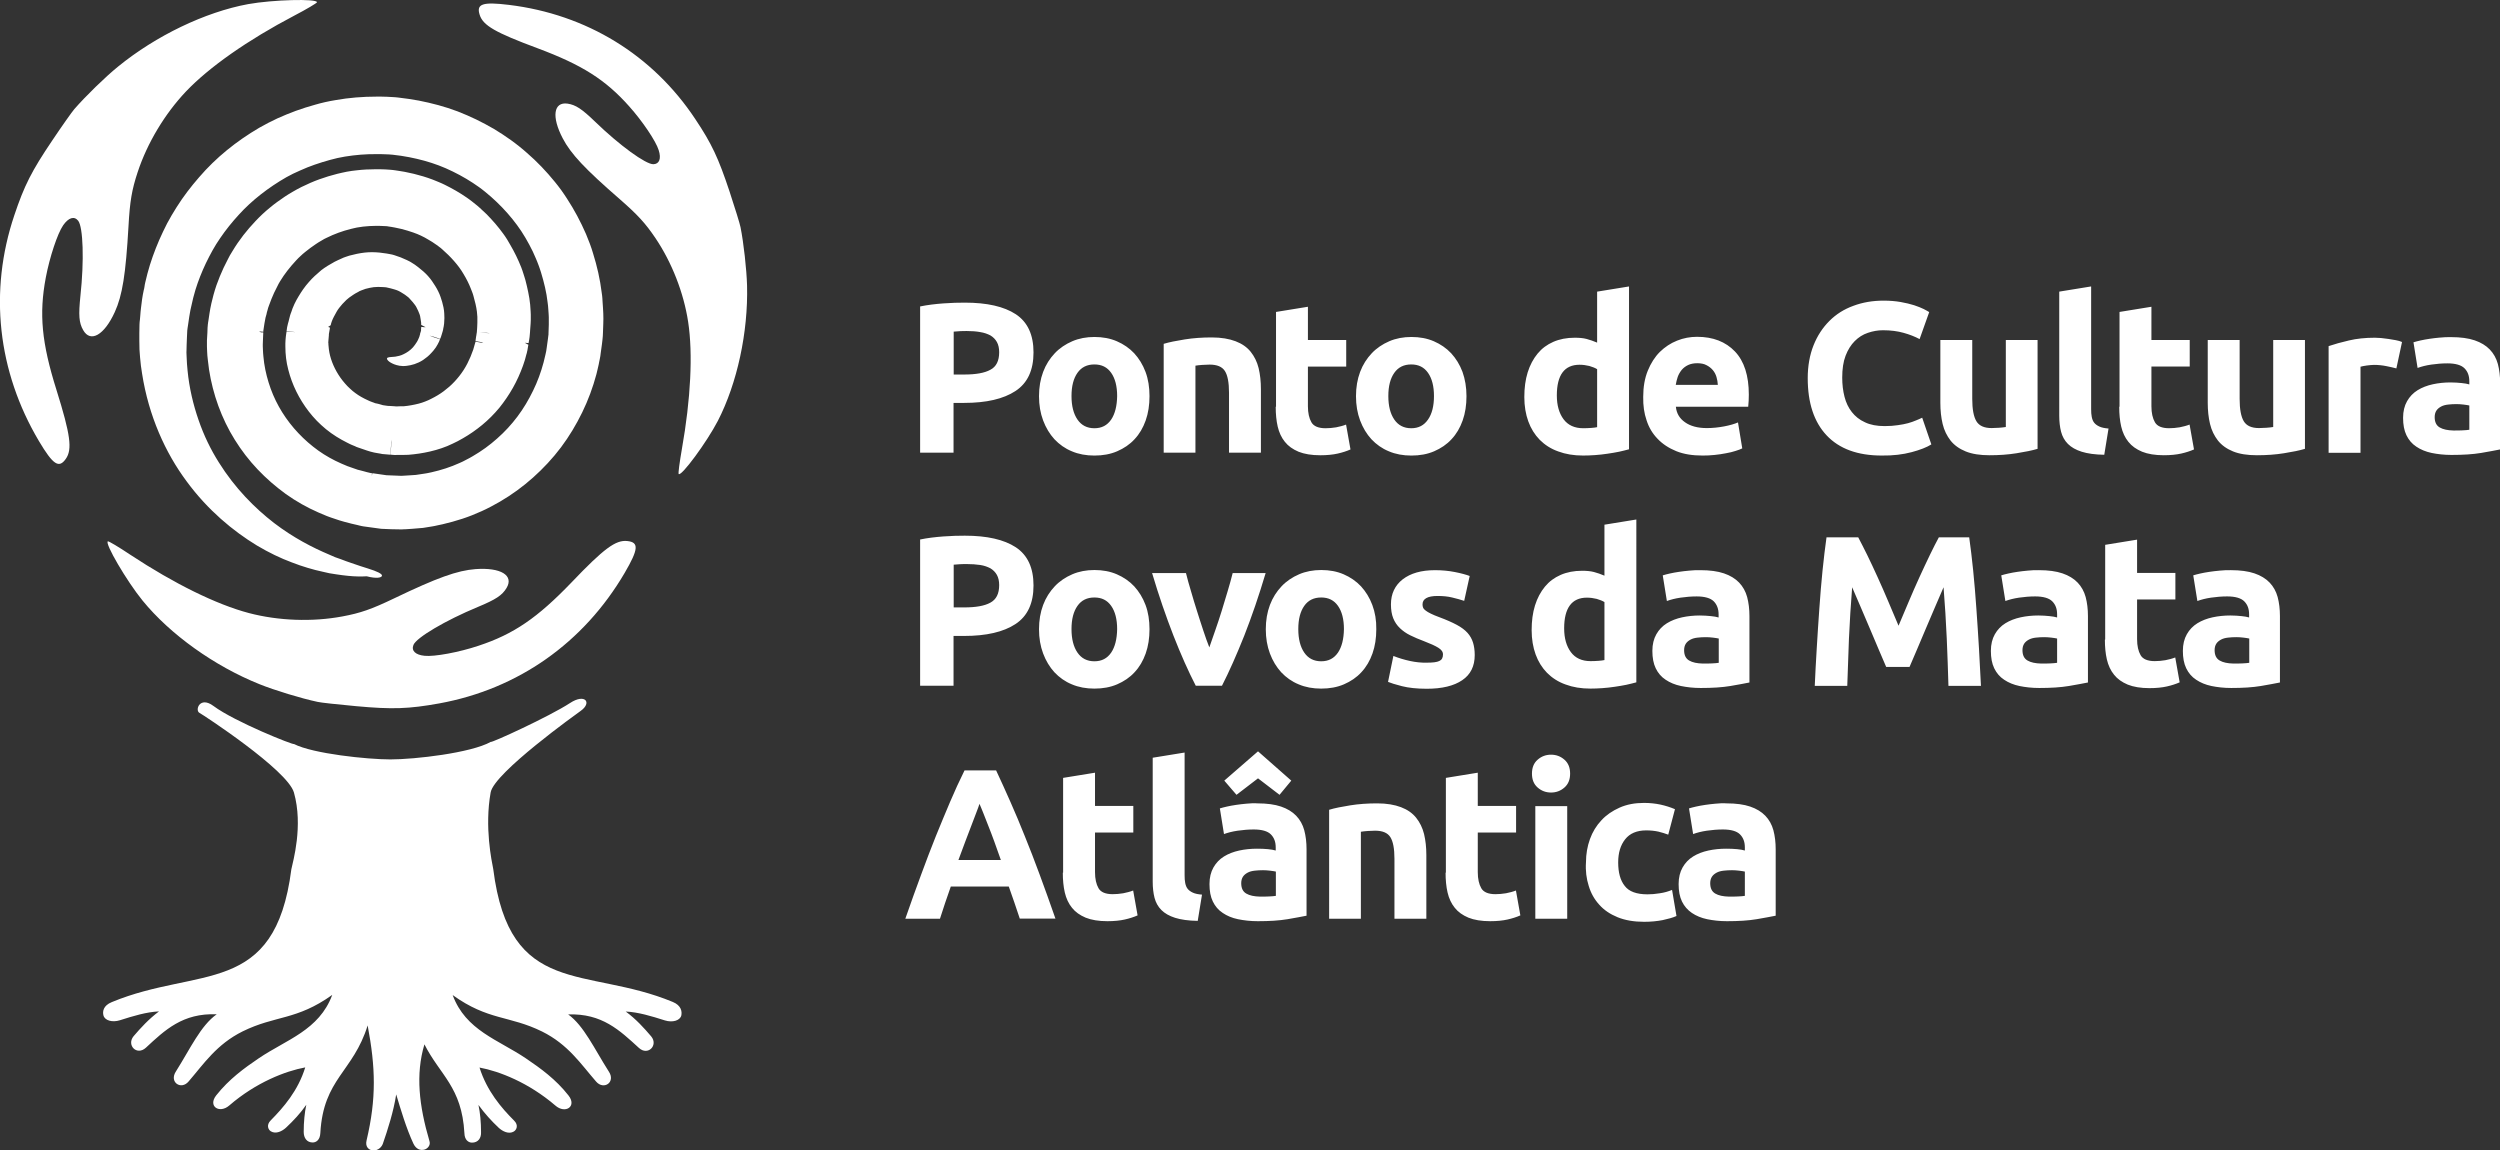 <svg xmlns="http://www.w3.org/2000/svg" id="Camada_1" x="0" y="0" viewBox="0 0 1638.1 753.7" style="enable-background:new 0 0 1638.1 753.7" xml:space="preserve"><rect x="0" y="0" width="1638.1" height="753.7" fill="#333333" stroke="none"/><style>.st0{fill:#fff}</style><path class="st0" d="M48.7 71.5C56 63.1 69 50.4 77.4 43.6c24.8-20.2 57-35.7 85.2-40.9 16-2.9 45.4-3.7 45.1-1.2-.1.5-6.7 4.5-14.8 8.7-30.7 16.1-56 33.9-71.1 49.8-13.8 14.6-25.3 33.7-31.6 52.8-3.8 11.5-5.1 19-6 35.4-1.8 31.4-4 45.4-9 56.3-6.9 15.1-15.9 20.3-20.7 11.8-2.8-4.9-3.1-9.8-1.8-22.5 2.5-22.9 1.8-45.1-1.5-49.2-2.6-3.2-6.3-2-9.8 3-3.7 5.3-8.9 21-11.4 34.3-4.5 23.9-2.7 42.7 7 73.6 9.2 29.4 10.5 39 6.1 45.2-4.5 6.4-8.3 3.9-17.6-11.7-27.1-45.7-32.9-98.1-16.1-148 6.5-19.4 11.3-28.9 24.8-48.9 6.5-9.7 13.1-19 14.5-20.6M485.2 148.8c2.1 10.4 4 27.8 4.3 38.2.8 30.7-6.5 64.2-19.1 88.7-7.2 13.9-23.9 36.6-25.7 34.9-.4-.4.6-7.7 2.1-16.4 5.8-32.7 7.3-62.4 4.1-83.3-2.9-19.1-10.7-39-21.5-55-6.5-9.6-11.4-15-23.3-25.4-22.8-19.8-32.1-29.7-37.4-39.9-7.4-14.1-6-24 3.2-22.7 5.3.8 9.3 3.4 18.1 11.9 15.9 15.4 33.1 27.9 38.1 27.8 3.9-.1 5.3-3.6 3.5-9.2-1.8-5.9-10.7-19.1-19.4-28.8-15.5-17.4-30.8-27.1-60-38-27.7-10.3-35.7-14.9-37.9-21.9-2.3-7.2 1.9-8.6 19.2-6.5 50.8 6.2 94.1 32.7 122 74.7 10.9 16.3 15.2 25.6 22.5 47.5 3.6 10.9 6.8 21.3 7.2 23.4M208.1 459.9c-10.8-2.3-28.2-7.6-38.1-11.6-29.6-11.9-58.5-32.6-76.6-54.8-10.3-12.6-25.1-37.9-22.7-38.8.5-.2 7.1 3.7 14.7 8.8 28.8 19 56.5 32.6 77.7 38.2 19.4 5.1 41.6 5.9 61.3 2.2 11.8-2.2 19-4.7 33.8-11.8 28.3-13.6 41.5-18.3 53.4-19.2 16.5-1.2 25.3 4.1 20.3 12.4-2.9 4.8-7 7.5-18.8 12.4-21.2 8.8-40.3 20.1-42.2 24.9-1.5 3.8 1.3 6.5 7.3 7.1 6.4.7 22.6-2.3 35.4-6.6 23-7.6 38.5-18.2 60.9-41.5 21.2-22.2 28.9-27.9 36.5-27.1 7.8.8 7.4 5.3-1.7 20.9-26.9 45.9-69.9 76.1-121.5 85.5-20 3.6-30.6 4-54.5 1.8-11.9-1.1-23.1-2.3-25.2-2.8"></path><path class="st0" d="M250.3 377.2c.1-1.2-3.1-2.8-9.2-4.7-3.1-1-6.5-2-10.9-3.6-2.2-.7-4.5-1.6-6.9-2.5-1.2-.4-2.4-.9-3.7-1.3-1.3-.6-2.6-1.1-3.9-1.7-10.7-4.5-23.4-11-36.1-20.7-12.7-9.8-25.7-22.9-36.2-39.7-5.3-8.4-9.8-17.6-13.3-27.8-3.5-10.1-6.1-21-7.2-32.4-.3-2.9-.5-5.7-.6-8.6l-.1-2.3c0-.8-.1-1.5 0-2 0-1.1.1-2.5.1-4.1.1-1.6.2-3.3.2-4.9.1-1.8.1-3.2.2-4.3l.1-.8.1-.8.4-2.6c.2-1.6.5-3.2.7-4.8.5-3.1 1-5.9 1.7-8.5l.3-1.3.3-1.3.3-1.3.3-1.1c.4-1.4.8-2.9 1.2-4.3 1.8-5.8 4.1-11.6 6.8-17.3 1.4-2.9 2.9-5.8 4.4-8.5s3.2-5.4 5-8c3.6-5.3 7.7-10.4 12.2-15.3 8.5-9.4 19.5-17.9 31.2-24.6 2.7-1.5 5.9-3.1 9-4.4 3.1-1.4 6.3-2.7 9.5-3.8 3.3-1.1 6.6-2.2 10-3.1 3.5-1 6.4-1.6 9.9-2.2 6.8-1.1 13.8-1.7 21-1.6 1.8 0 3.6 0 5.4.1l2.5.1c.8 0 1.6.2 2.4.2 3.6.4 7.2.9 10.7 1.6 6.7 1.3 13.3 3.1 19.4 5.4 2.9 1.1 6.2 2.5 9.2 4 3.1 1.5 6 3.1 8.9 4.8 2.9 1.7 5.7 3.6 8.4 5.5l2 1.5c.6.5 1.2.9 1.9 1.5 1.2 1 2.6 2.2 3.9 3.3 5.1 4.5 9.8 9.4 14 14.6 1 1.3 2.1 2.7 3 3.9s1.8 2.6 2.8 4c1.9 2.9 3.6 5.8 5.2 8.8s3.1 6 4.3 9c.7 1.5 1.2 3 1.8 4.5.5 1.4 1.1 3 1.6 4.7 2 6.6 3.6 13.1 4.3 19.5l.3 2.4c.1.8.1 1.4.2 2.5l.1 1.5.1 1.4c0 .7.1 1.4.1 2.1v4.8l-.2 5.9v.6l-.1.7-.3 2.4-.8 5.8c-.1.8-.2 1.5-.3 2l-.5 2.3c-.4 1.8-.8 3.3-1.2 5-1.7 6.4-4 12.7-6.9 18.6-2.9 6-6.3 11.7-10.2 16.9-3.9 5.2-8.4 10.1-13.3 14.4-4.9 4.4-10.3 8.3-16 11.6-1.4.8-2.9 1.7-4.4 2.4-1.4.8-2.9 1.5-4.3 2.1-2.9 1.3-5.9 2.5-9 3.5s-6.3 1.9-9.5 2.6l-2.4.5-1.1.2-1.3.2c-1.8.3-3.6.6-5.3.8l-4.5.3-5 .3-9.8-.4-9-1.3h-.2c0 .1.1-.1 0 .2l-.1.4-.1.3-.3.6c-.5 1.6.5-1.8.4-1.5h-.3l-.6-.1-2.5-.6-2.2-.6-1.9-.5c-.7-.2-1.2-.3-2-.5l-2.3-.8-2.3-.8-1.1-.4-.9-.3c-2.7-1.1-5.5-2.3-8.1-3.6-5.2-2.6-10-5.6-14.5-9.2-4.7-3.7-8.8-7.7-12.6-12.1-7.6-8.9-13.2-18.9-16.6-30-1.7-5.5-2.9-11.2-3.4-17-.2-1.4-.2-2.8-.3-4.3l-.1-2.4v-1.3l.2-5.2.1-2.2v-.4h-1.4c-.4-.1-.7-.3-1.1-.5l-.3-.1c-.8-.1 5.4.4 2.8.1v-.2c.6-3.9 1-6.9 1.5-9l.2-.7c.1-.2.3-1 .4-1.4l.3-1.4.3-1c.3-1.3.7-2.6 1.2-3.8.9-2.6 2-5.2 3.2-7.9.6-1.3 1.3-2.7 2-4l1-2 1-1.7c2.8-4.6 6.3-9.1 10.4-13.5 1.1-1.2 1.9-2 2.8-2.8 1-1 2.1-1.9 3.2-2.8 2.2-1.8 4.5-3.5 6.9-5.1 1.2-.8 2.4-1.6 3.7-2.3 1.3-.8 2.5-1.5 3.5-1.9 2.4-1.2 5-2.3 7.7-3.3s5.4-1.8 8.2-2.5l2.1-.5c.6-.1 1.3-.3 1.8-.4 1.2-.2 2.7-.4 4-.6 2.8-.3 5.6-.5 8.5-.5 1.4 0 2.9 0 4.4.1l2.2.1c.5 0 1 .1 1.5.2l2 .3 2.2.4 4.2.9c2.8.7 5.4 1.5 8 2.4l1.3.5 1.1.4 2.5 1.1c1.7.8 3.4 1.7 5 2.7 1.6.9 3.2 1.9 4.7 3 .8.5 1.5 1 2.2 1.6.7.5 1.5 1.1 2 1.6 5.4 4.7 10.8 10.6 14 16.2 2 3.3 3.6 6.5 4.8 9.6.3.8.6 1.6.9 2.3l.4 1.1.4 1.3c.5 1.9 1 3.7 1.4 5.4s.7 3.4.9 5c.1.8.2 1.6.2 2.3l.1 1.1v3.8c0 .7-.1 1.6-.1 2.6l-.1 1.8-.1 1.1v.5c3.8.4-8.6-.8 8.6.9h-.8c-1 0-2-.1-4-.4-.8-.1-2.2-.3-3.5-.5-.5-.1-.2 0-.3 0l-.2 1.2-.2 1.3-.1.7v.1c0 .2.3-1.7.1-.8v.1l-.1.4-.3 2.1-.1.9.7.2 1.4.3c.5.1.8.1 1.2.2.8 0 1.2.5 1.8.7-10.4-1.9-2.9-.5-5.2-.9v.3c-.4 1.6-.9 3.3-1.4 4.9-1.1 3.2-2.4 6.3-3.9 9.2s-3.3 5.7-5.3 8.2c-1.9 2.4-4.1 4.8-6.5 6.9-2.4 2.1-4.9 4-7.6 5.6-1.3.8-2.8 1.6-4.2 2.3-1.4.7-2.6 1.3-4 1.8-2.7 1.1-5.6 1.8-8.9 2.4-1.3.3-3.3.5-5 .7h-1.9l-2.6.1h-.7c-.1 0-1.4-.1-.7-.1h-.4l-3.4-.2h-.6l-1.5-.2c-.9-.1-1.5-.2-2-.3-.1 0-1.4-.4-2.4-.7l-1.2-.3-1-.2c-.2 0-.3-.1-.5-.1l-.7-.3-1.4-.5c-.4-.2-1-.4-1.3-.5l-1.1-.5c-3.3-1.5-6-3-8.4-4.8-1.2-.8-2.4-1.9-3.6-3-1.2-1.1-2.3-2.2-3.3-3.4-4.2-4.8-7.3-10.4-9.1-16-.9-2.8-1.4-5.6-1.6-8.3 0-.3-.1-.7-.1-1v-.7l-.1-.7.1-1.4c.1-1.2.2-2.3.3-3.5v-.7c.3-1.4.5-2.7.6-3.4l.1-.7c-.1-.2.5.1-1.2-.6l1.7-1.1c.3-1.6 1-3.5 2.1-5.6.5-1 1.2-2.3 1.8-3.3.4-.6.9-1.6 1.6-2.4 1.2-1.6 2.9-3.5 4.6-5.1l.1-.1.1-.1.6-.5c.4-.3.8-.7 1.2-1 .8-.6 1.7-1.2 2.6-1.8.9-.6 1.9-1.2 2.9-1.7.2-.1.5-.3.6-.3l.1-.1.3-.2 1.4-.6c1.9-.8 3.8-1.4 5.6-1.7 1.8-.4 3.5-.6 5.5-.6 1 0 2 0 3.1.1l1.5.1c.3 0 .5 0 .8.1 1.9.4 3.9.9 5.5 1.4l1.2.4 1 .4.4.2.6.3 1.2.7c1.6.9 3 1.9 4.2 2.9.2.2.4.3.6.5l.9 1c.6.6 1.2 1.3 1.7 1.9.5.6 1 1.2 1.4 1.8.5.8.6.7 1 1.6.8 1.6 1.5 3 1.9 4.2.2.6.4 1 .5 1.6.2.8.3 1.6.4 2.4.2 1.4.4 2.5.3 3.3l2.9 1.5h-1.1l-.7-.1-1.1-.1v.6c0 .3-.1.6-.1.9v.9c0 .1-.1.3-.1.4 0 .1 0 .1-.1.3-.1.3-.2.7-.3 1.1l.3-1c-.1.3-.2.6-.3.8-.1.2 0 .2-.1.3v.4c0 .2-.1.4-.2.6-.1.4-.2.7-.3 1.1-.2.4-.3.8-.5 1.2-.3.8-.7 1.5-1.1 2.2-.8 1.4-1.8 2.6-2.6 3.6-1.8 2-4.1 3.5-6 4.4-2.1 1.1-4 1.4-5.6 1.7-3.2.3-5.1.2-5.4 1.1-.2.6.7 2.3 4.7 3.9 1.9.7 4.6 1.5 8.2 1 3.2-.4 6.8-1.3 10.7-3.8 1.9-1.3 3.7-2.7 5.4-4.6.9-.9 1.7-1.9 2.5-3 .4-.5.8-1.1 1.1-1.7.4-.6.8-1.3 1.1-2 .2-.4.5-.8.6-1.3.1-.2.2-.5.3-.7 0-.1.1-.3.1-.3l-2.7-.9-.4-.1-.6-.2-3.2-1.2 2.4.6c.4.1.9.3 2.1.7h.1l2.4.9v-.1l.1-.2c.1-.3.3-.6.4-.9.2-.6.4-1.2.6-1.9s.4-1.3.6-2c.2-.8.4-1.2.4-2.9l-.1 1.5c.6-2.5.8-5 .8-7.2 0-1 0-2-.1-3.1 0-1.2-.3-2.7-.5-3.9-.5-2.5-1.2-4.8-1.9-6.8-.3-1-1.1-2.8-1.6-3.8-.6-1.2-1.2-2.3-1.9-3.4s-1.4-2.1-2.1-3.2c-.4-.5-.7-1-1.1-1.5-.5-.6-1.1-1.3-1.6-1.9-1.9-2.1-4-3.9-6.2-5.6l-1.6-1.2-.8-.6c-.3-.2-.7-.5-1.1-.7l-1.1-.7-1-.6c-.7-.4-1.3-.7-2-1-2.7-1.3-5.3-2.3-8.2-3.2l-1.4-.4-1.5-.3-2.2-.4c-1.4-.2-2.9-.4-4.5-.6-3.1-.3-6.5-.4-9.9 0s-6.7 1.1-10 2c-.8.2-1.6.5-2.4.8l-1.4.5-1.3.6c-1.5.6-3 1.4-4.5 2.1-1.5.8-3 1.7-4.5 2.6-.8.5-1.5 1-2.3 1.5l-1.1.8-.7.5c-.2.2-.5.4-.7.6-2.6 2.2-5.1 4.4-7.6 7.3-1.3 1.5-2.5 2.9-3.8 4.8-1 1.5-1.9 2.8-2.9 4.5-1.9 3.1-3.8 6.8-5.1 11.2l.6-1.6c-.9 2-1.4 3.9-1.7 5.3-.4 1.4-.5 2.3-.8 3-.5 1.6-.7 3.3-.9 4.9v.1h.5l2.7.3 1.7.2 1.2.2h.4c1.5.1-12.3-.9-6.5-.5v.1l-.1.4-.2 1.4-.2 1.5-.2 2.2-.1 2.2v2c0 5.2.6 10.3 1.9 15.2 2.5 9.9 7.1 19.2 13.5 27.5 1.6 2.1 3.4 4.1 5.2 6 1.9 1.9 3.8 3.7 6 5.5 4.4 3.6 9.2 6.5 13.8 8.8l1.8.9c.7.4 1.2.5 1.8.8l1.7.7.8.4c.3.1.7.3 1.1.4l4.1 1.4c1.2.4 1.9.7 4 1.3 1.7.5 3.3.8 4.6 1l1.8.3 1.5.3c.5.1 1.2.1 1.3.1l3.4.3h.4c-.8 8.8 1.1-12 .9-9.7v1.6l-.1.9-.1.9c0 .3-.1.6-.1 1.2l-.3 3.2-.2 1.9h.3l.8.1c1.1.1 2.2.2 3.2.1h3.4l4.1-.1c2.3-.2 4.3-.4 7-.8 4.7-.7 9.7-1.8 14.7-3.5 2.5-.8 5-1.9 7.3-3 2.2-1 4.5-2.2 6.7-3.5 4.4-2.5 8.7-5.5 12.7-8.8s7.7-7 11.2-11.2c3.3-4.1 6.3-8.5 8.9-13.1 2.6-4.6 4.8-9.5 6.6-14.5.9-2.5 1.7-5.1 2.3-7.7l.1-.2v-.2c0 .2.1-.5-.1.4l.2-.6.2-1 .2-.8c.2-1 .3-1.8.4-2.4l.2-1.1v-.1c2.1 1.1-3-1.6-2.2-1.3l1.1.1 1.1.1h.1v.1l.1-.3c.1-.8.6-2.7.8-5.8l.1-1.2.1-1.6c.1-1.1.2-2.5.3-4 0-.8.1-1.6.1-2.4v-3.5l-.1-2.2c-.1-1.5-.2-2.9-.3-4.3-.3-2.8-.7-5.6-1.3-8.3-.5-2.7-1.2-5.2-1.8-7.7l-.6-2-.7-2.2c-.4-1.4-.9-2.7-1.4-4.1-2.1-5.3-4.5-10.2-7.2-14.8-.7-1.2-1.3-2.2-2.1-3.6l-1.3-2-1.2-1.7c-1.7-2.3-3.4-4.5-5.2-6.6-1.8-2.1-3.7-4.1-5.6-6.1-1-1-2-1.9-3-2.8l-1.5-1.4c-.6-.5-1.1-1-1.7-1.5-1.3-1-2.3-1.9-3.5-2.8-1.1-.9-2.3-1.7-3.4-2.5-2.3-1.6-4.7-3.1-7.1-4.5s-4.9-2.7-7.3-3.9l-1.9-.9-2.1-.9-2.2-.9-2-.8c-4-1.5-8-2.7-12.1-3.7-2-.5-4-.9-6-1.3l-3-.5-3.2-.5c-1.2-.2-2.5-.3-3.7-.4l-3-.2c-2-.1-4.1-.1-6.1-.1-4.1 0-8.3.2-12.5.7-2.1.2-4.1.5-6.4.9-1.2.2-2.2.4-3.3.7l-3 .7c-4 1-7.9 2.2-11.8 3.6-3.9 1.4-7.7 3.1-11.6 5-2.1 1-3.9 2.1-5.7 3.1s-3.5 2.1-5.2 3.2c-3.4 2.3-6.8 4.7-10 7.4-1.6 1.3-3.2 2.7-4.7 4.1-1.6 1.5-3.3 3.2-4.6 4.6-5.5 5.8-10.7 12.3-15.1 19.7-.6.9-1.1 1.9-1.7 2.8l-1.4 2.7-2.7 5.4c-1.7 3.7-3.3 7.5-4.7 11.5-.7 2-1.3 4.1-1.9 6.2l-1.4 5.6c-1.1 4.8-1.5 8.7-2 11.7l-.1.5-.1.8-.1.7c-.1.8-.2 1.6-.2 2.3l-.1 3-.3 5.3v3.9l.1 2.9c.1 2 .2 4.1.5 6.1.8 8.2 2.5 16.3 4.9 24.1 2.4 7.8 5.6 15.4 9.6 22.7 4 7.2 8.7 14 14 20.2s11.3 11.9 17.6 16.9c6.4 5.2 13.6 9.7 20.8 13.3 3.6 1.8 7.3 3.4 11 4.9l1.6.6 1.4.5 2.7.9 2.7.9c.9.3 2.1.6 3.1.9l3.1.8 1.5.4 1.3.3 2.6.6 1.6.4 1.3.3 1.1.2 11.7 1.6c5.7.2 7.3.4 13.5.4l1.4-.1h.8l1.5-.1 3-.2 7.2-.6c2.2-.3 4.1-.7 6.2-1l1.6-.3 1.8-.4 3.3-.7c4.3-1 8.6-2.2 12.9-3.6s8.5-3.1 12.7-5c2.1-.9 4.1-2 6.1-3 2-1.1 3.9-2.1 5.8-3.2 7.7-4.5 15-9.8 21.7-15.8s12.8-12.5 18.3-19.8c5.4-7.2 10-14.9 13.9-22.9s7-16.4 9.3-25c.5-2.2 1.1-4.4 1.5-6.4l.3-1.6.4-1.9c.3-1.4.5-2.7.6-3.8l.8-5.8.4-3.4c.1-.7.1-1.4.2-2.2s.1-1.7.1-2.3l.2-5.7c.1-2.1.1-4.4 0-6.8 0-1.2-.1-2.4-.2-3.7l-.1-1.5-.1-1.4c0-.8-.2-2.2-.2-3.3-.1-1.1-.2-2.3-.4-3.4-1.1-9.1-3.1-17.7-5.7-26-.6-2.1-1.3-4.1-2.1-6.3-.8-2.1-1.6-4.2-2.5-6.3-1.8-4.1-3.7-8.1-5.8-12-2.1-3.9-4.3-7.6-6.7-11.3-1.2-1.8-2.4-3.7-3.8-5.6s-2.7-3.6-4.1-5.3c-5.6-6.9-11.7-13.3-18.3-19-1.7-1.5-3.2-2.8-5.1-4.3l-2.7-2.1-2.7-2c-3.6-2.6-7.3-5-11.1-7.3-3.8-2.2-7.7-4.3-11.6-6.2-4-1.9-7.8-3.6-12.2-5.3-8.4-3.2-16.9-5.4-25.5-7.1-4.5-.8-9-1.5-13.5-2-1.2-.1-2.5-.3-3.7-.3l-3.6-.2c-2.3-.1-4.5-.1-6.8-.1-9 0-18.1.7-27 2.3-4.4.7-9.2 1.8-13.3 3-4.3 1.2-8.5 2.5-12.6 4s-8.2 3.2-12.2 5c-4 1.9-7.8 3.8-11.8 6.1-15 8.8-28.3 19.5-39.4 32.4-5.4 6.2-10.4 12.7-14.8 19.7-2.2 3.5-4.3 7-6.2 10.6-1.9 3.7-3.5 7.1-5.1 10.7-3.1 7.2-5.8 14.6-7.8 22.2-.5 1.9-1 3.8-1.4 5.7l-.3 1.4-.2 1.3-.2 1.2-.3 1.2c-.9 4.1-1.4 8-1.8 11.6-.2 1.8-.4 3.5-.5 5.3l-.2 2.3-.2 1.7-.1 1.7c-.1 2.2-.1 4.1-.1 5.6v5c0 1.7 0 3.6.1 5.7.1 1.1.1 2 .2 2.8l.2 2.6c.3 3.5.7 7 1.3 10.4 4.3 27.6 15.2 51.8 29.2 70.6 13.9 18.9 30.4 32.5 46 42 7.9 4.7 15.6 8.4 22.9 11.1 3.6 1.4 7.1 2.6 10.5 3.6 1.7.5 3.4 1 5 1.4s3.2.8 4.7 1.1c1.5.3 3 .7 4.4 1 1.5.3 3 .5 4.4.7 2.8.4 5.4.8 7.8 1 4.6.5 9.1.5 12.3.3 6.5 1.7 9.9.9 10-.4M440.8 656.5c-56.7-23.5-106.9-2.4-117.6-87-1-5.2-5.8-27.5-1.7-50.3 2.3-12.9 56.8-51.8 59-53.4 7.6-5.4 2.9-11.6-6.9-5.2-13.6 8.9-52.1 26.5-52 25.5-13.1 7.3-49.8 11.5-65.8 11.5-15 0-50.7-3.7-63.2-10.1 0 .9-38.7-14.5-52.7-24.9-9.1-6.8-12.3 2.9-9.2 4.5 2.1 1.1 57.7 37.4 61.9 52.2 6.2 21.9-.7 45.4-1.7 50.3-10.7 83.9-60.9 63.5-117.6 87-5.7 2.3-6.2 6.2-5.5 8.8.9 3.3 5.8 4.7 10.8 3.1 8.8-2.8 17.3-5.4 25.6-5.8-6.8 5.1-12 10.8-16.7 16.3-4.7 5.8 2.1 13 8.1 7.5 12.4-11.5 24.1-22.8 46.4-21.9-10.5 7.4-17.3 22.5-26.7 37.4-4.7 7.1 3.4 12.5 8.3 6.6 10-11.6 18.3-24.3 35.4-32.8 21.5-10.6 35.2-7.1 58.7-23.9-8.6 23.2-30.1 29.3-48.1 41.5-9.6 6.5-19.5 13.7-27.9 24.3-5.7 7.2 2.1 12.3 8.6 6.6 17.5-15.1 36.8-22.5 49.7-24.9-4.7 15.3-14.3 26.3-22.6 34.7-3.1 3.1-1.6 6.2.1 7.2 3.3 2 7.4-.1 9.9-2.4 4.8-4.5 9.5-9.5 13.3-15-1.1 5.1-1.7 11.2-1.7 17.8 0 4 2.1 6.9 5.9 6.9 2.3 0 4.8-1.7 5-6.2 2-35.7 21.5-39.9 31-70.5 5.2 27.6 5.8 47.7-.7 75.3-1 4.1 1.3 6.1 3.5 6.5 2.8.6 5.9-1.1 7.1-4.1 3.3-9.5 7.1-21.4 8.8-32.5 3 10 6.6 22.2 11.3 32.3 1.7 3.5 4.5 4.7 7.4 3.8 1.8-.6 4-2.7 3.1-5.5-6.8-23.2-9.2-43.6-3.3-63.4 10.2 20.2 24.5 27.9 26.2 58.2.1 4.5 2.7 6.2 5 6.2 4 0 6.1-3 5.9-6.9 0-6.6-.6-12.7-1.7-17.8 4 5.5 8.5 10.5 13.3 15 2.5 2.3 6.6 4.4 9.9 2.4 1.7-1 3.3-4.1.1-7.2-8.3-8.3-17.8-19.4-22.6-34.7 12.9 2.4 32.1 9.8 49.7 24.9 6.5 5.7 14.3.6 8.6-6.6-8.3-10.6-18.3-17.8-27.9-24.3-18-12.2-39.5-18.3-48-41.5 23.3 16.8 37.1 13.3 58.6 23.9 17.1 8.5 25.3 21.2 35.4 32.8 5 5.8 13 .4 8.3-6.6-9.5-14.9-16.3-30-26.6-37.4 22.2-.8 33.8 10.5 46.3 21.9 5.9 5.5 12.9-1.7 8.1-7.5-4.7-5.5-9.8-11.2-16.7-16.3 8.3.4 16.8 3 25.6 5.8 5.1 1.6 9.9.1 10.8-3.1.6-2.7 0-6.7-5.6-9M691.6 602c-3.7-10.5-7.1-20.2-10.4-29-3.3-8.9-6.5-17.3-9.7-25.1-3.1-7.9-6.3-15.3-9.4-22.4-3.1-7.1-6.3-14-9.4-20.7H632c-3.3 6.7-6.5 13.6-9.5 20.7s-6.1 14.5-9.3 22.4c-3.1 7.9-6.4 16.2-9.6 25.1-3.3 8.9-6.8 18.6-10.4 29h22.7c1.1-3.4 2.2-6.8 3.4-10.4 1.2-3.6 2.5-7.1 3.7-10.7h38c1.2 3.5 2.5 7.1 3.7 10.6 1.2 3.6 2.4 7 3.5 10.4h23.4v.1zm-47.4-69.5c.9 2.4 2 5.2 3.3 8.4s2.6 6.7 4 10.5 2.8 7.9 4.3 12.1H628c1.5-4.2 3-8.2 4.5-12.1 1.5-3.8 2.8-7.3 4-10.5s2.3-6 3.2-8.4 1.7-4.4 2.1-5.8c.7 1.5 1.4 3.4 2.4 5.8m52.2 39.3c0 4.8.4 9.1 1.3 13 .9 3.9 2.5 7.3 4.7 10 2.2 2.8 5.2 4.9 9 6.5 3.7 1.5 8.5 2.3 14.2 2.3 4.5 0 8.3-.4 11.4-1.1 3.1-.7 5.9-1.6 8.4-2.7l-2.9-16.3c-2 .8-4.1 1.3-6.5 1.8-2.4.4-4.7.6-6.9.6-4.7 0-7.8-1.3-9.3-3.9-1.5-2.6-2.3-6.1-2.3-10.5v-26h25.1v-17.4h-25.1v-21.8l-20.9 3.4v62.1h-.2zm91.2 14.4c-2.5-.2-4.5-.6-6-1.3s-2.6-1.5-3.4-2.5c-.8-1-1.3-2.3-1.6-3.8s-.4-3.2-.4-5.1v-80.4l-20.9 3.4v81.2c0 3.9.4 7.5 1.2 10.6s2.3 5.8 4.5 8 5.2 3.9 9 5.1c3.8 1.2 8.7 1.9 14.8 2l2.8-17.2zm29-.7c-2.2-1.3-3.3-3.5-3.3-6.8 0-1.7.4-3.1 1.1-4.2.7-1.1 1.8-2 3.1-2.7s2.8-1.1 4.6-1.3c1.7-.2 3.6-.3 5.5-.3 1.4 0 2.9.1 4.6.3 1.7.2 2.9.4 3.8.6V587c-1.1.2-2.6.3-4.5.4-1.9.1-3.8.1-5.9.1-3.8-.1-6.8-.7-9-2m.1-58.9c-2.4.2-4.7.5-6.8.8-2.2.3-4.1.7-6 1.1-1.8.4-3.3.8-4.6 1.2l2.7 16.8c2.5-.9 5.5-1.7 9-2.2s7-.8 10.5-.8c5.3 0 9.1 1.1 11.2 3.2 2.2 2.2 3.2 5 3.2 8.6v2c-1.3-.4-3-.7-5.1-.9s-4.5-.3-7.2-.3c-4 0-7.9.4-11.6 1.2-3.7.8-7.1 2.1-10 3.9-2.9 1.8-5.2 4.2-6.9 7.2s-2.6 6.6-2.6 10.9c0 4.5.7 8.3 2.2 11.4 1.5 3.1 3.6 5.6 6.5 7.5 2.8 1.9 6.1 3.3 10 4.1s8.2 1.3 13 1.3c7.6 0 14-.4 19.4-1.3 5.3-.9 9.5-1.7 12.5-2.3v-43.5c0-4.6-.5-8.7-1.5-12.5-1-3.7-2.8-6.9-5.3-9.5s-5.8-4.6-9.9-6c-4.1-1.4-9.3-2.1-15.4-2.1-2.5-.2-4.9 0-7.3.2m7.6-34.3-22.1 19.2 8 9.3 14.1-10.8 14.1 10.8 7.7-9.3-21.8-19.2zM870.8 602h20.9v-57c1.3-.2 2.8-.4 4.5-.5s3.3-.2 4.8-.2c4.9 0 8.2 1.4 10 4.2s2.7 7.6 2.7 14.3V602h20.9v-41.7c0-5.1-.5-9.6-1.5-13.8-1-4.1-2.8-7.7-5.2-10.7s-5.7-5.3-9.9-6.9c-4.2-1.6-9.4-2.5-15.6-2.5-6.2 0-12.1.4-17.7 1.3s-10.2 1.8-13.8 2.9V602h-.1zm76.4-30.2c0 4.8.4 9.1 1.3 13 .9 3.9 2.5 7.3 4.7 10 2.2 2.8 5.2 4.9 9 6.5 3.7 1.5 8.5 2.3 14.2 2.3 4.5 0 8.3-.4 11.4-1.1 3.1-.7 5.9-1.6 8.4-2.7l-2.9-16.3c-2 .8-4.1 1.3-6.5 1.8-2.4.4-4.7.6-6.9.6-4.7 0-7.8-1.3-9.3-3.9-1.5-2.6-2.3-6.1-2.3-10.5v-26h25.1v-17.4h-25.1v-21.8l-20.9 3.4v62.1h-.2zm79.7-43.6H1006V602h20.9v-73.8zm-1.8-30.4c-2.5-2.2-5.4-3.3-8.8-3.3-3.4 0-6.3 1.1-8.8 3.3-2.5 2.2-3.7 5.2-3.7 9.1s1.2 6.9 3.7 9.1c2.5 2.2 5.4 3.3 8.8 3.3 3.4 0 6.3-1.1 8.8-3.3s3.7-5.2 3.7-9.1-1.2-6.9-3.7-9.1m15.9 82.7c1.4 4.7 3.7 8.8 6.9 12.3 3.1 3.5 7.1 6.2 12 8.2s10.7 3 17.4 3c4.4 0 8.4-.4 12.1-1.1 3.6-.8 6.7-1.6 9.1-2.7l-2.9-17.1c-2.4 1-5.1 1.8-8 2.2-2.9.5-5.6.7-8.1.7-7.1 0-12.1-1.8-14.9-5.5-2.9-3.6-4.3-8.8-4.3-15.4 0-6.3 1.5-11.3 4.6-15.2 3-3.8 7.6-5.8 13.8-5.8 2.9 0 5.5.3 7.9.8 2.3.6 4.5 1.2 6.5 2l4.4-16.7c-3.1-1.3-6.3-2.3-9.5-3-3.3-.7-6.9-1.1-10.8-1.1-6 0-11.3 1-16 3.1s-8.7 4.8-11.9 8.3c-3.3 3.5-5.8 7.6-7.5 12.3s-2.6 9.8-2.6 15.1c-.4 5.7.3 10.9 1.8 15.6m82.9 5c-2.2-1.3-3.3-3.5-3.3-6.8 0-1.7.4-3.1 1.1-4.2.7-1.1 1.8-2 3.1-2.7 1.3-.7 2.8-1.1 4.6-1.3 1.7-.2 3.6-.3 5.5-.3 1.4 0 2.9.1 4.6.3s2.9.4 3.8.6V587c-1.1.2-2.6.3-4.5.4-1.9.1-3.8.1-5.9.1-3.8-.1-6.8-.7-9-2m.2-58.9c-2.4.2-4.7.5-6.8.8-2.2.3-4.1.7-6 1.1-1.8.4-3.3.8-4.6 1.2l2.7 16.8c2.5-.9 5.5-1.7 9-2.2s7-.8 10.5-.8c5.3 0 9.1 1.1 11.2 3.2 2.2 2.2 3.2 5 3.2 8.6v2c-1.3-.4-3-.7-5.1-.9s-4.5-.3-7.2-.3c-4 0-7.9.4-11.6 1.2s-7.1 2.1-10 3.9c-2.9 1.8-5.2 4.2-6.9 7.2-1.7 3-2.6 6.6-2.6 10.9 0 4.5.7 8.3 2.2 11.4 1.5 3.1 3.7 5.6 6.5 7.5s6.2 3.3 10 4.1c3.9.8 8.2 1.3 13 1.3 7.6 0 14-.4 19.4-1.3 5.3-.9 9.5-1.7 12.5-2.3v-43.5c0-4.6-.5-8.7-1.5-12.5-1-3.7-2.8-6.9-5.3-9.5s-5.8-4.6-9.9-6-9.3-2.1-15.4-2.1c-2.6-.2-5 0-7.3.2M618.1 351.5c-5.3.4-10.4 1-15.2 2v95.8h21.9v-32.6h6.9c14.6 0 25.8-2.6 33.7-7.8 7.9-5.2 11.8-13.6 11.8-25.3 0-11.6-3.9-19.9-11.6-25-7.8-5.1-18.9-7.6-33.4-7.6-4.1 0-8.8.1-14.1.5m24.2 18.7c2.6.4 4.8 1.2 6.7 2.2 1.8 1.1 3.2 2.5 4.2 4.3s1.5 4 1.5 6.7c0 5.6-1.9 9.4-5.8 11.5-3.8 2.1-9.5 3.1-17.1 3.1h-6.9v-28c1.1-.1 2.5-.2 4-.3 1.5-.1 3.1-.1 4.7-.1 3.1 0 6 .2 8.7.6m108.3 26.2c-1.8-4.8-4.3-8.8-7.4-12.2-3.2-3.4-7-6-11.4-7.9s-9.3-2.8-14.7-2.8c-5.2 0-10.1.9-14.5 2.8s-8.3 4.5-11.5 7.9-5.8 7.4-7.6 12.2c-1.8 4.8-2.7 10.1-2.7 15.9s.9 11.1 2.7 15.9 4.3 8.9 7.4 12.3c3.2 3.4 7 6.1 11.4 7.9 4.4 1.9 9.4 2.8 14.8 2.8 5.5 0 10.5-.9 14.9-2.8s8.3-4.5 11.4-7.9c3.2-3.4 5.6-7.5 7.3-12.3s2.5-10.1 2.5-15.9-.8-11.1-2.6-15.9m-22.5 31.2c-2.6 3.8-6.2 5.7-11 5.7s-8.5-1.9-11.1-5.7c-2.6-3.8-3.9-8.9-3.9-15.4s1.3-11.5 3.9-15.2c2.6-3.7 6.3-5.5 11.1-5.5s8.4 1.8 11 5.5 3.9 8.8 3.9 15.2c-.1 6.5-1.4 11.7-3.9 15.4m72.6 21.7c4.8-9.4 9.6-20.3 14.6-32.8 4.9-12.5 9.6-26.2 14-41h-21.6c-.9 3.6-2 7.6-3.3 11.9l-3.9 12.9c-1.4 4.3-2.7 8.6-4.2 12.7-1.4 4.1-2.7 7.9-3.9 11.2-1.3-3.4-2.7-7.1-4-11.2-1.4-4.1-2.7-8.4-4.1-12.7-1.4-4.4-2.7-8.7-3.9-12.9-1.3-4.3-2.4-8.2-3.3-11.9h-22.2c4.4 14.8 9.1 28.4 14 41 4.9 12.5 9.8 23.5 14.6 32.8h17.2zm98.5-52.9c-1.8-4.8-4.3-8.8-7.4-12.2-3.2-3.4-7-6-11.4-7.9s-9.3-2.8-14.7-2.8c-5.2 0-10.1.9-14.5 2.8s-8.3 4.5-11.5 7.9-5.8 7.4-7.6 12.2c-1.8 4.8-2.7 10.1-2.7 15.9s.9 11.1 2.7 15.9 4.3 8.9 7.4 12.3c3.2 3.4 7 6.1 11.4 7.9 4.4 1.9 9.4 2.8 14.8 2.8 5.5 0 10.5-.9 14.9-2.8s8.3-4.5 11.4-7.9c3.2-3.4 5.6-7.5 7.3-12.3s2.5-10.1 2.5-15.9c.1-5.8-.8-11.1-2.6-15.9m-22.5 31.2c-2.6 3.8-6.2 5.7-11 5.7s-8.5-1.9-11.1-5.7c-2.6-3.8-3.9-8.9-3.9-15.4s1.3-11.5 3.9-15.2c2.6-3.7 6.3-5.5 11.1-5.5s8.4 1.8 11 5.5 3.9 8.8 3.9 15.2c-.1 6.5-1.4 11.7-3.9 15.4m47.2 5.5c-3.7-.8-7.4-1.9-10.9-3.3l-3.5 17c1.7.7 4.7 1.7 9.1 2.8 4.3 1.1 9.8 1.7 16.3 1.7 10 0 17.8-1.9 23.2-5.6 5.5-3.7 8.2-9.2 8.2-16.5 0-3.1-.4-5.8-1.1-8.1-.7-2.3-1.9-4.5-3.6-6.4-1.7-1.9-4.1-3.7-7.1-5.3-3-1.6-6.8-3.3-11.4-5-2.2-.8-4.1-1.6-5.5-2.3-1.5-.7-2.6-1.4-3.4-2-.8-.6-1.4-1.2-1.7-1.9-.3-.7-.4-1.4-.4-2.2 0-3.6 3.3-5.5 9.8-5.5 3.6 0 6.8.3 9.6 1 2.9.7 5.5 1.4 7.9 2.2l3.6-16.3c-2.4-.9-5.7-1.8-9.8-2.6-4.1-.8-8.4-1.2-12.9-1.2-9 0-16 2-21.2 6-5.1 4-7.7 9.5-7.7 16.4 0 3.6.5 6.6 1.5 9.1s2.5 4.7 4.4 6.5 4.1 3.4 6.8 4.7c2.7 1.3 5.6 2.6 8.9 3.8 4.2 1.6 7.3 3 9.4 4.3 2.1 1.3 3.1 2.7 3.1 4.4 0 2.2-.8 3.6-2.4 4.3-1.6.8-4.3 1.1-8.1 1.1-3.7.1-7.4-.3-11.1-1.1m115.9-41.5c2.2 0 4.3.3 6.4.8 2.1.6 3.8 1.3 5.1 2.1v38c-1 .2-2.3.4-3.9.5s-3.3.2-5.2.2c-5.7 0-10-2-12.9-5.9s-4.4-9.1-4.4-15.6c0-13.3 5-20.1 14.9-20.1m32.4-51.2-20.9 3.4v33.4c-2.3-1-4.7-1.8-6.9-2.4-2.3-.6-4.9-.8-7.8-.8-5.2 0-9.9.9-14 2.7-4.1 1.8-7.5 4.3-10.3 7.7-2.8 3.4-5 7.5-6.5 12.3s-2.2 10.2-2.2 16.2c0 5.9.9 11.2 2.6 15.9 1.7 4.7 4.2 8.7 7.5 12.1 3.3 3.3 7.3 5.9 12.1 7.6 4.8 1.8 10.2 2.7 16.3 2.7 2.5 0 5.2-.1 7.9-.3 2.8-.2 5.5-.5 8.1-.9 2.7-.4 5.2-.8 7.6-1.3s4.6-1.1 6.5-1.6V340.4zm34.6 92.4c-2.2-1.3-3.3-3.5-3.3-6.8 0-1.7.4-3.1 1.1-4.2s1.8-2 3.1-2.7c1.3-.7 2.8-1.1 4.6-1.3 1.7-.2 3.6-.3 5.5-.3 1.4 0 2.9.1 4.6.3 1.7.2 2.9.4 3.8.6v15.9c-1.1.2-2.6.3-4.5.4s-3.8.1-5.9.1c-3.8-.1-6.8-.7-9-2m.1-58.9c-2.4.2-4.7.5-6.8.8-2.2.3-4.1.7-6 1.1-1.8.4-3.3.8-4.6 1.2l2.7 16.8c2.5-.9 5.5-1.7 9-2.2s7-.8 10.5-.8c5.3 0 9.1 1.1 11.2 3.2s3.2 5 3.2 8.6v2c-1.3-.4-3-.7-5.1-.9-2.1-.2-4.5-.4-7.2-.4-4 0-7.9.4-11.6 1.2-3.7.8-7.1 2.1-10 3.9s-5.2 4.2-6.9 7.2c-1.7 3-2.6 6.6-2.6 10.9 0 4.5.7 8.3 2.2 11.4s3.6 5.6 6.5 7.5c2.8 1.9 6.2 3.3 10 4.1 3.9.8 8.2 1.3 13 1.3 7.6 0 14-.4 19.4-1.3 5.3-.9 9.5-1.7 12.5-2.3v-43.5c0-4.6-.5-8.7-1.5-12.5-1-3.7-2.8-6.9-5.3-9.5s-5.8-4.6-9.9-6-9.3-2.1-15.4-2.1c-2.5-.1-4.9.1-7.3.3m89.9-21.8c-.9 6.5-1.8 13.7-2.6 21.7s-1.5 16.3-2.1 25-1.2 17.3-1.7 26-1 16.9-1.3 24.6h21.3c.3-9.4.7-19.7 1.1-30.9.5-11.1 1.2-22.4 2.1-33.7 1.7 3.9 3.6 8.3 5.6 13 2.1 4.8 4.1 9.5 6.1 14.3s4 9.3 5.8 13.7c1.9 4.3 3.5 8.1 4.8 11.2h15.3c1.3-3.1 2.9-6.8 4.8-11.2 1.9-4.4 3.8-8.9 5.8-13.7 2-4.8 4.1-9.5 6.1-14.3 2.1-4.8 3.9-9.1 5.6-13 .9 11.3 1.6 22.5 2.1 33.7.5 11.1.8 21.4 1.1 30.9h21.3c-.4-7.7-.8-15.9-1.3-24.6s-1.1-17.4-1.7-26c-.6-8.7-1.3-17-2.1-25s-1.7-15.2-2.6-21.7h-19.9c-1.7 3.1-3.6 6.9-5.8 11.4-2.2 4.5-4.5 9.5-6.9 14.7-2.4 5.3-4.8 10.7-7.1 16.2s-4.5 10.7-6.6 15.6c-2.1-4.9-4.3-10.1-6.6-15.6s-4.7-10.9-7.1-16.2c-2.4-5.3-4.7-10.2-6.9-14.7s-4.2-8.3-5.8-11.4h-20.8zm131.7 80.7c-2.2-1.3-3.3-3.5-3.3-6.8 0-1.7.4-3.1 1.1-4.2s1.8-2 3.1-2.7c1.3-.7 2.8-1.1 4.6-1.3 1.7-.2 3.6-.3 5.5-.3 1.4 0 2.9.1 4.6.3 1.7.2 2.9.4 3.8.6v15.9c-1.1.2-2.6.3-4.5.4s-3.8.1-5.9.1c-3.8-.1-6.8-.7-9-2m.2-58.9c-2.4.2-4.7.5-6.8.8-2.2.3-4.1.7-6 1.1-1.8.4-3.3.8-4.6 1.2l2.7 16.8c2.5-.9 5.5-1.7 9-2.2s7-.8 10.5-.8c5.3 0 9.1 1.1 11.2 3.2 2.2 2.2 3.2 5 3.2 8.6v2c-1.3-.4-3-.7-5.1-.9-2.1-.2-4.5-.4-7.2-.4-4 0-7.9.4-11.6 1.2-3.7.8-7.1 2.1-10 3.9s-5.2 4.2-6.9 7.2c-1.7 3-2.6 6.6-2.6 10.9 0 4.5.7 8.3 2.2 11.4s3.6 5.6 6.5 7.5c2.8 1.9 6.2 3.3 10 4.1 3.9.8 8.2 1.3 13 1.3 7.6 0 14-.4 19.4-1.3 5.3-.9 9.5-1.7 12.5-2.3v-43.5c0-4.6-.5-8.7-1.5-12.5-1-3.7-2.8-6.9-5.3-9.5s-5.8-4.6-9.9-6-9.3-2.1-15.4-2.1c-2.6-.1-5 .1-7.3.3m50.5 45.2c0 4.8.4 9.1 1.3 13s2.5 7.3 4.7 10c2.2 2.8 5.2 4.9 9 6.5 3.7 1.5 8.5 2.3 14.2 2.3 4.5 0 8.3-.4 11.4-1.1s5.9-1.6 8.4-2.7l-2.9-16.3c-2 .8-4.1 1.3-6.5 1.8-2.4.4-4.7.6-6.9.6-4.7 0-7.8-1.3-9.3-3.9s-2.3-6.1-2.3-10.5v-26h25.1v-17.4h-25.1v-21.8l-20.9 3.4v62.1h-.2zm75.2 13.7c-2.2-1.3-3.3-3.5-3.3-6.8 0-1.7.4-3.1 1.1-4.2s1.8-2 3.1-2.7c1.3-.7 2.8-1.1 4.6-1.3 1.7-.2 3.6-.3 5.5-.3 1.4 0 2.9.1 4.6.3 1.7.2 2.9.4 3.8.6v15.9c-1.1.2-2.6.3-4.5.4s-3.8.1-5.9.1c-3.8-.1-6.8-.7-9-2m.1-58.9c-2.4.2-4.7.5-6.8.8-2.2.3-4.1.7-6 1.1-1.8.4-3.3.8-4.6 1.2l2.7 16.8c2.5-.9 5.5-1.7 9-2.2s7-.8 10.5-.8c5.3 0 9.1 1.1 11.2 3.2 2.2 2.2 3.2 5 3.2 8.6v2c-1.3-.4-3-.7-5.1-.9-2.1-.2-4.5-.4-7.2-.4-4 0-7.9.4-11.6 1.2-3.7.8-7.1 2.1-10 3.9s-5.2 4.2-6.9 7.2c-1.7 3-2.6 6.6-2.6 10.9 0 4.5.7 8.3 2.2 11.4s3.6 5.6 6.5 7.5c2.8 1.9 6.2 3.3 10 4.1 3.9.8 8.2 1.3 13 1.3 7.6 0 14-.4 19.4-1.3 5.3-.9 9.5-1.7 12.5-2.3v-43.5c0-4.6-.5-8.7-1.5-12.5-1-3.7-2.8-6.9-5.3-9.5s-5.8-4.6-9.9-6-9.3-2.1-15.4-2.1c-2.5-.1-4.9.1-7.3.3M618.1 198.8c-5.3.4-10.4 1-15.2 2v95.8h21.9V264h6.9c14.6 0 25.8-2.6 33.7-7.8 7.9-5.2 11.8-13.6 11.8-25.3 0-11.6-3.9-19.9-11.6-25-7.8-5.1-18.9-7.6-33.4-7.6-4.1 0-8.8.1-14.1.5m24.2 18.8c2.6.4 4.8 1.2 6.7 2.2 1.8 1.1 3.2 2.5 4.2 4.3s1.5 4 1.5 6.7c0 5.6-1.9 9.5-5.8 11.5-3.8 2.1-9.5 3.1-17.1 3.1h-6.9v-28.1c1.1-.1 2.5-.2 4-.3s3.1-.1 4.7-.1c3.1 0 6 .2 8.7.7m108.3 26.1c-1.8-4.8-4.3-8.8-7.4-12.2-3.2-3.4-7-6-11.4-7.9s-9.3-2.8-14.7-2.8c-5.2 0-10.1.9-14.5 2.8s-8.3 4.5-11.5 7.9-5.8 7.4-7.6 12.2-2.7 10.1-2.7 15.9c0 5.8.9 11.1 2.7 15.9s4.3 8.9 7.4 12.3c3.2 3.4 7 6.1 11.4 7.9 4.4 1.9 9.4 2.8 14.8 2.8 5.5 0 10.5-.9 14.9-2.8s8.3-4.5 11.4-7.9c3.2-3.4 5.6-7.5 7.3-12.3s2.5-10.1 2.5-15.9c0-5.8-.8-11.1-2.6-15.9m-22.5 31.2c-2.6 3.8-6.2 5.7-11 5.7s-8.5-1.9-11.1-5.7c-2.6-3.8-3.9-8.9-3.9-15.4s1.3-11.5 3.9-15.2c2.6-3.7 6.3-5.5 11.1-5.5s8.4 1.8 11 5.5 3.9 8.8 3.9 15.2c-.1 6.5-1.4 11.7-3.9 15.4m34.3 21.7h20.9v-57c1.3-.2 2.8-.4 4.5-.5s3.3-.2 4.8-.2c4.9 0 8.2 1.4 10 4.2s2.7 7.6 2.7 14.3v39.2h20.9V255c0-5.1-.5-9.6-1.5-13.8-1-4.1-2.8-7.7-5.2-10.7s-5.7-5.3-9.9-6.9c-4.2-1.6-9.4-2.5-15.6-2.5-6.2 0-12.1.4-17.7 1.3s-10.2 1.8-13.8 2.9v71.3h-.1zm73.5-30.1c0 4.8.4 9.1 1.3 13 .9 3.9 2.5 7.3 4.7 10 2.2 2.8 5.2 4.9 9 6.5 3.7 1.5 8.5 2.3 14.2 2.3 4.5 0 8.3-.4 11.4-1.1 3.1-.7 5.9-1.6 8.4-2.7l-2.9-16.3c-2 .8-4.1 1.3-6.5 1.8-2.4.4-4.7.6-6.9.6-4.7 0-7.8-1.3-9.3-3.9s-2.3-6.1-2.3-10.5v-26h25.1v-17.4H857V201l-20.9 3.4v62.1h-.2zm122.4-22.8c-1.8-4.8-4.3-8.8-7.4-12.2-3.2-3.4-7-6-11.4-7.9s-9.3-2.8-14.7-2.8c-5.2 0-10.1.9-14.5 2.8s-8.3 4.5-11.5 7.9-5.8 7.4-7.6 12.2-2.7 10.1-2.7 15.9c0 5.8.9 11.1 2.7 15.9s4.3 8.9 7.4 12.3c3.2 3.4 7 6.1 11.4 7.9 4.4 1.9 9.4 2.8 14.8 2.8 5.5 0 10.5-.9 14.9-2.8s8.3-4.5 11.4-7.9c3.2-3.4 5.6-7.5 7.3-12.3s2.5-10.1 2.5-15.9c0-5.8-.9-11.1-2.6-15.9m-22.6 31.2c-2.6 3.8-6.2 5.7-11 5.7s-8.5-1.9-11.1-5.7c-2.6-3.8-3.9-8.9-3.9-15.4s1.3-11.5 3.9-15.2c2.6-3.7 6.3-5.5 11.1-5.5s8.4 1.8 11 5.5 3.9 8.8 3.9 15.2c0 6.5-1.3 11.7-3.9 15.4M1035 239c2.2 0 4.3.3 6.4.8 2.1.6 3.8 1.3 5.1 2.1v38c-1 .2-2.3.4-3.9.5s-3.3.2-5.2.2c-5.7 0-10-2-12.9-5.9s-4.4-9.1-4.4-15.6c0-13.4 5-20.1 14.9-20.1m32.4-51.3-20.9 3.4v33.4c-2.3-1-4.7-1.8-6.9-2.4-2.3-.6-4.9-.8-7.8-.8-5.2 0-9.9.9-14 2.7s-7.5 4.3-10.3 7.7-5 7.5-6.5 12.3-2.2 10.2-2.2 16.2c0 5.9.9 11.2 2.6 15.9 1.7 4.7 4.2 8.7 7.5 12.1 3.3 3.3 7.3 5.9 12.1 7.6 4.8 1.8 10.2 2.7 16.3 2.7 2.5 0 5.2-.1 7.9-.3 2.8-.2 5.5-.5 8.1-.9 2.7-.4 5.2-.8 7.6-1.3s4.6-1.1 6.5-1.6V187.7zm11.5 87.7c1.5 4.7 3.9 8.7 7.2 12.1 3.2 3.4 7.3 6.1 12.2 8.1 4.9 2 10.7 2.9 17.3 2.9 2.6 0 5.2-.1 7.9-.4 2.6-.3 5.1-.6 7.4-1.1 2.3-.4 4.4-.9 6.2-1.5 1.9-.6 3.4-1.1 4.5-1.7l-2.8-17c-2.3 1-5.4 1.9-9.1 2.6s-7.5 1.1-11.3 1.1c-6 0-10.8-1.3-14.3-3.8-3.6-2.5-5.6-5.9-6-10.2h47.4c.1-1.1.2-2.4.3-3.9.1-1.4.1-2.8.1-4 0-12.4-3-21.9-9.1-28.3-6.1-6.4-14.4-9.6-24.8-9.6-4.5 0-8.9.8-13.1 2.5-4.3 1.7-8 4.2-11.3 7.4-3.3 3.3-5.9 7.4-7.9 12.3s-3 10.6-3 17.2c-.1 5.6.6 10.7 2.2 15.3m19.1-23.1c.3-1.8.7-3.5 1.3-5.3.6-1.7 1.5-3.2 2.6-4.6 1.1-1.3 2.5-2.4 4.2-3.2s3.7-1.2 6-1.2c2.4 0 4.5.4 6.1 1.3 1.6.8 3 1.9 4.1 3.2s1.9 2.8 2.4 4.5.8 3.4.9 5.2H1098v.1zm154.5 44c5.6-1.5 10-3.2 13-5.1l-6-17.5c-1.2.6-2.6 1.2-4.1 1.8-1.5.7-3.2 1.2-5.2 1.8-2 .5-4.2 1-6.7 1.3-2.5.4-5.4.6-8.6.6-5.1 0-9.4-.8-12.9-2.5-3.6-1.6-6.4-3.9-8.6-6.7-2.2-2.8-3.8-6.1-4.8-10s-1.5-8.1-1.5-12.6c0-5.6.7-10.4 2.2-14.3 1.5-3.9 3.5-7.1 6-9.6s5.3-4.3 8.6-5.4c3.2-1.1 6.5-1.7 9.9-1.7 5.1 0 9.6.6 13.5 1.7 4 1.1 7.5 2.5 10.5 4.1l6.3-17.7c-.7-.5-2-1.1-3.6-2-1.7-.8-3.8-1.7-6.3-2.5s-5.5-1.5-8.8-2.1c-3.4-.6-7.1-.9-11.2-.9-7.1 0-13.7 1.1-19.8 3.4-6.1 2.2-11.3 5.5-15.7 9.9-4.4 4.4-7.9 9.7-10.4 16s-3.8 13.5-3.8 21.5c0 16.2 4.1 28.7 12.4 37.5s20.3 13.2 36.1 13.2c7.4.1 13.9-.7 19.5-2.2m82.7-73.5h-20.9v57c-1.3.2-2.8.4-4.5.5s-3.3.2-4.8.2c-4.9 0-8.2-1.5-10-4.5s-2.7-7.9-2.7-14.6v-38.6h-20.9v41.1c0 5.1.5 9.7 1.5 13.9 1 4.2 2.8 7.8 5.2 10.9 2.4 3 5.7 5.4 9.9 7.1 4.2 1.7 9.4 2.5 15.6 2.5s12.1-.4 17.7-1.3 10.2-1.8 13.8-2.9v-71.3h.1zm46.4 58c-2.5-.2-4.5-.6-6-1.3-1.5-.7-2.6-1.5-3.4-2.5s-1.3-2.3-1.6-3.8c-.3-1.5-.4-3.2-.4-5.1v-80.4l-20.9 3.4v81.2c0 3.9.4 7.5 1.2 10.6.8 3.1 2.3 5.8 4.5 8s5.2 3.9 9 5.1 8.7 1.9 14.8 2l2.8-17.2zm7-14.3c0 4.8.4 9.1 1.3 13s2.5 7.3 4.7 10c2.2 2.8 5.2 4.9 9 6.5 3.7 1.5 8.5 2.3 14.2 2.3 4.5 0 8.3-.4 11.4-1.1s5.9-1.6 8.4-2.7l-2.9-16.3c-2 .8-4.1 1.3-6.5 1.8-2.4.4-4.7.6-6.9.6-4.7 0-7.8-1.3-9.3-3.9s-2.3-6.1-2.3-10.5v-26h25.1v-17.4h-25.1V201l-20.9 3.4v62.1h-.2zm121.8-43.7h-20.9v57c-1.3.2-2.8.4-4.5.5s-3.3.2-4.8.2c-4.9 0-8.2-1.5-10-4.5s-2.7-7.9-2.7-14.6v-38.6h-20.9v41.1c0 5.1.5 9.7 1.5 13.9 1 4.2 2.8 7.8 5.2 10.9 2.4 3 5.7 5.4 9.9 7.1 4.2 1.7 9.4 2.5 15.6 2.5s12.1-.4 17.7-1.3 10.2-1.8 13.8-2.9v-71.3h.1zm63.5 1.3c-1.1-.5-2.5-.9-4.1-1.2s-3.2-.6-4.8-.8l-4.8-.6c-1.6-.1-2.9-.2-4.1-.2-6.3 0-12 .6-17 1.8-5.1 1.2-9.5 2.4-13.3 3.7v69.9h20.9v-56.4c.9-.3 2.3-.5 4.1-.8 1.8-.2 3.4-.4 4.7-.4 2.9 0 5.6.3 8.1.8s4.7 1 6.6 1.5l3.7-17.3zm24.7 56c-2.2-1.3-3.3-3.5-3.3-6.8 0-1.7.4-3.1 1.1-4.2s1.8-2 3.1-2.7c1.3-.7 2.8-1.1 4.6-1.3 1.7-.2 3.6-.3 5.5-.3 1.4 0 2.9.1 4.6.3 1.7.2 2.9.4 3.8.6v15.9c-1.1.2-2.6.3-4.5.4s-3.8.1-5.9.1c-3.7-.1-6.8-.7-9-2m.2-58.9c-2.4.2-4.7.5-6.8.8-2.2.3-4.1.7-6 1.1-1.8.4-3.3.8-4.6 1.2l2.7 16.8c2.5-.9 5.5-1.7 9-2.2s7-.8 10.5-.8c5.3 0 9.1 1.1 11.2 3.2 2.2 2.2 3.2 5 3.2 8.6v2c-1.3-.4-3-.7-5.1-.9s-4.5-.4-7.2-.4c-4 0-7.9.4-11.6 1.2s-7.1 2.1-10 3.9c-2.9 1.8-5.2 4.2-6.9 7.2-1.7 3-2.6 6.6-2.6 10.9 0 4.5.7 8.3 2.2 11.4s3.6 5.6 6.5 7.5c2.8 1.9 6.2 3.3 10 4.1 3.9.8 8.2 1.3 13 1.3 7.6 0 14-.4 19.4-1.3 5.3-.9 9.5-1.7 12.5-2.3V251c0-4.6-.5-8.7-1.5-12.5-1-3.7-2.8-6.9-5.3-9.5s-5.8-4.6-9.9-6-9.3-2.1-15.4-2.1c-2.5-.1-4.9.1-7.3.3"></path></svg>